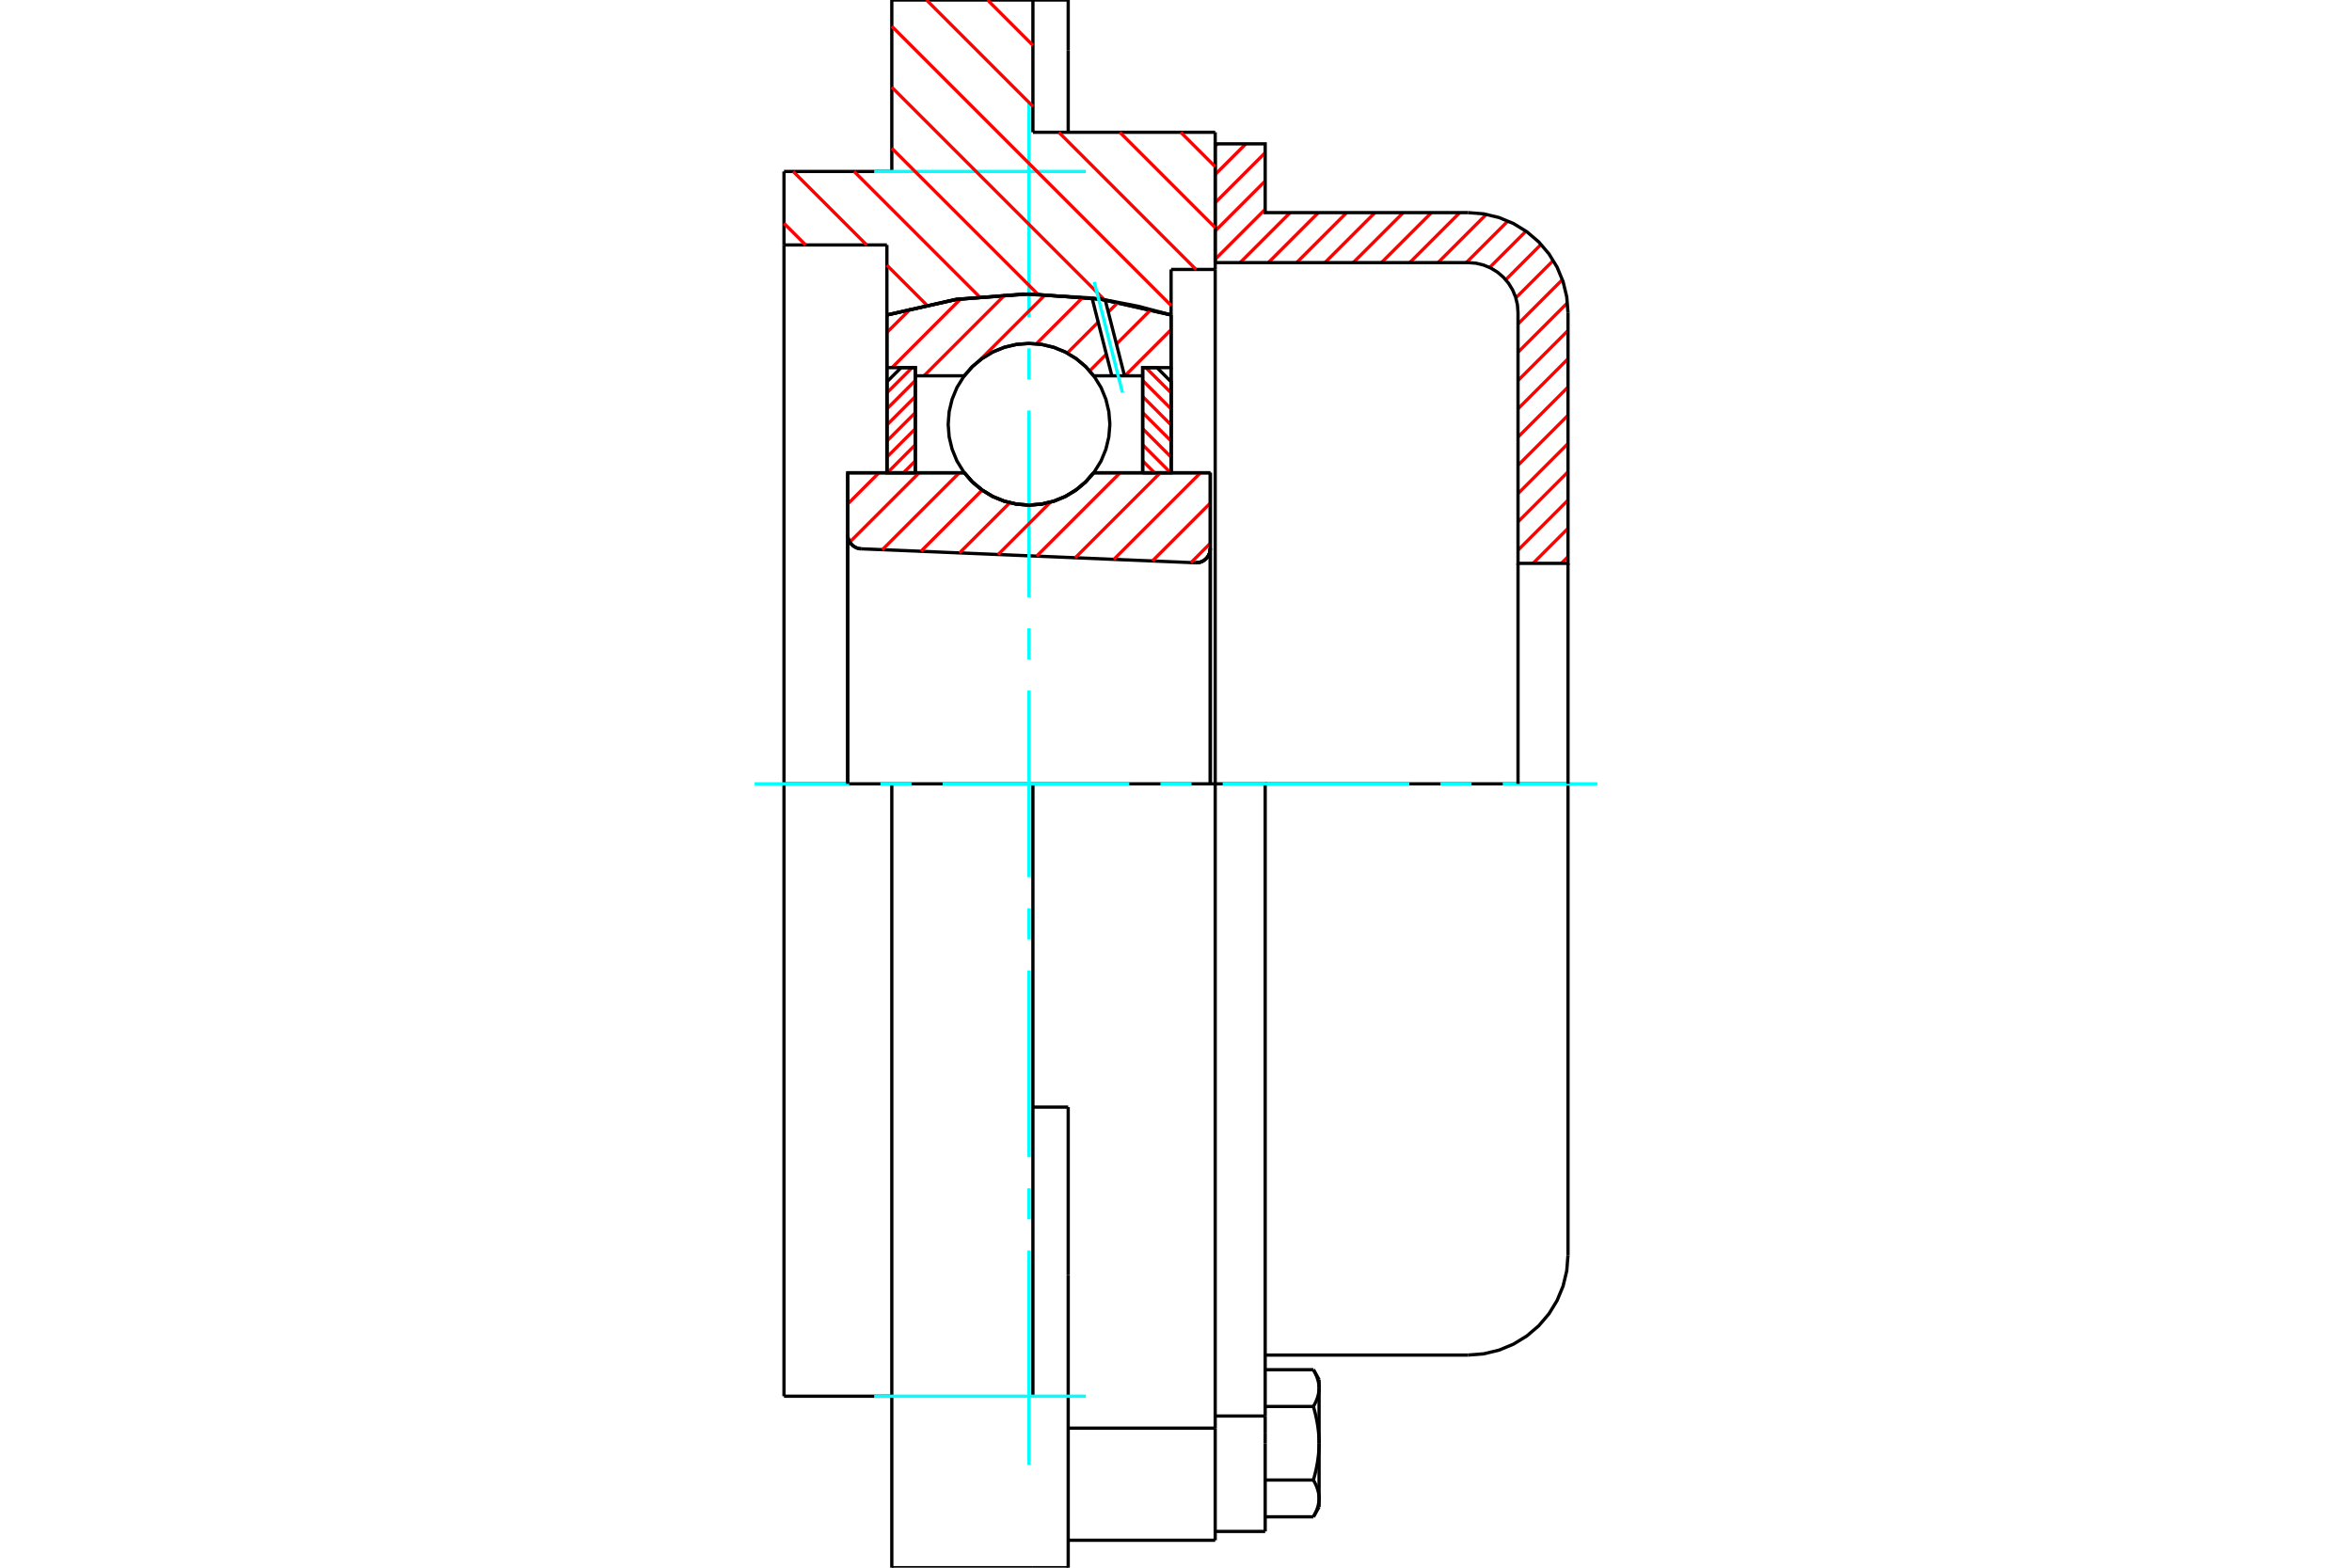 <?xml version="1.0" standalone="no"?>
<!DOCTYPE svg PUBLIC "-//W3C//DTD SVG 1.1//EN"
	"http://www.w3.org/Graphics/SVG/1.1/DTD/svg11.dtd">
<svg xmlns="http://www.w3.org/2000/svg" height="100%" width="100%" viewBox="0 0 36000 24000">
	<rect x="-1800" y="-1200" width="39600" height="26400" style="fill:#FFF"/>
	<g style="fill:none; fill-rule:evenodd" transform="matrix(1 0 0 1 0 0)">
		<g style="fill:none; stroke:#000; stroke-width:50; shape-rendering:geometricPrecision">
			<polyline points="18298,8616 18333,8614 18368,8607 18401,8595 18431,8577 18458,8555 18481,8529 18500,8499 18514,8467 18522,8433 18525,8398"/>
			<line x1="18525" y1="7238" x2="18525" y2="8398"/>
			<line x1="16740" y1="7238" x2="18525" y2="7238"/>
			<polyline points="14760,7238 14886,7381 15033,7503 15197,7602 15374,7674 15560,7718 15750,7733 15940,7718 16126,7674 16303,7602 16467,7503 16614,7381 16740,7238"/>
			<line x1="12975" y1="7238" x2="14760" y2="7238"/>
			<line x1="12975" y1="8185" x2="12975" y2="7238"/>
			<polyline points="12975,8185 12978,8218 12985,8251 12997,8281 13014,8310 13036,8336 13060,8358 13088,8376 13118,8390 13150,8399 13183,8402"/>
			<line x1="18298" y1="8616" x2="13183" y2="8402"/>
			<line x1="18525" y1="8398" x2="18525" y2="12000"/>
			<line x1="12975" y1="8185" x2="12975" y2="12000"/>
			<polyline points="18298,8616 18333,8614 18368,8607 18401,8595 18431,8577 18458,8555 18481,8529 18500,8499 18514,8467 18522,8433 18525,8398"/>
			<polyline points="18600,23580 18600,22095 18600,21864"/>
			<line x1="16350" y1="21864" x2="18600" y2="21864"/>
			<line x1="15810" y1="2025" x2="18600" y2="2025"/>
			<line x1="18600" y1="12000" x2="18600" y2="21864"/>
			<line x1="18600" y1="12000" x2="15810" y2="12000"/>
			<line x1="16350" y1="16949" x2="15810" y2="16949"/>
			<line x1="13650" y1="12000" x2="12000" y2="12000"/>
			<line x1="15810" y1="12000" x2="13650" y2="12000"/>
			<line x1="13575" y1="3750" x2="12000" y2="3750"/>
			<line x1="13575" y1="4822" x2="13575" y2="3750"/>
			<polyline points="17925,4822 16849,4581 15750,4500 14651,4581 13575,4822"/>
			<line x1="17925" y1="4125" x2="17925" y2="4822"/>
			<line x1="18600" y1="4125" x2="17925" y2="4125"/>
			<line x1="18600" y1="2025" x2="18600" y2="4125"/>
			<line x1="15810" y1="0" x2="15810" y2="2025"/>
			<line x1="13650" y1="0" x2="15810" y2="0"/>
			<line x1="13650" y1="2625" x2="13650" y2="0"/>
			<line x1="12000" y1="2625" x2="13650" y2="2625"/>
			<line x1="12000" y1="3750" x2="12000" y2="2625"/>
			<line x1="13575" y1="7238" x2="13575" y2="4822"/>
			<line x1="17925" y1="4822" x2="17925" y2="7238"/>
			<line x1="12000" y1="21375" x2="12000" y2="12000"/>
			<line x1="18600" y1="4125" x2="18600" y2="12000"/>
			<line x1="12000" y1="12000" x2="12000" y2="3750"/>
			<line x1="16350" y1="19519" x2="16350" y2="16949"/>
			<line x1="15810" y1="21375" x2="15810" y2="12000"/>
			<line x1="16350" y1="24000" x2="16350" y2="19519"/>
			<line x1="16350" y1="769" x2="16350" y2="0"/>
			<line x1="16350" y1="2025" x2="16350" y2="769"/>
			<polyline points="13650,24000 13650,21375 13650,12000"/>
			<line x1="13650" y1="24000" x2="15810" y2="24000"/>
			<line x1="16350" y1="23580" x2="18600" y2="23580"/>
			<line x1="12000" y1="21375" x2="13650" y2="21375"/>
			<line x1="16350" y1="0" x2="15810" y2="0"/>
			<line x1="15810" y1="24000" x2="16350" y2="24000"/>
			<line x1="18600" y1="21678" x2="19365" y2="21678"/>
			<line x1="19365" y1="21933" x2="19365" y2="21678"/>
			<line x1="19365" y1="22095" x2="19365" y2="21933"/>
			<line x1="19365" y1="23445" x2="19365" y2="22095"/>
			<polyline points="19365,21678 19365,12000 18600,12000"/>
			<polyline points="20103,21532 20108,21523 20113,21514 20118,21506 20122,21497 20127,21488 20131,21480 20135,21471 20139,21463 20143,21455 20146,21447 20150,21438 20153,21430 20156,21422 20159,21414 20162,21406 20165,21398 20167,21390 20170,21382 20172,21374 20174,21367 20176,21359 20178,21351 20180,21343 20182,21335 20183,21328 20184,21320 20186,21312 20187,21305 20187,21297 20188,21289 20189,21282 20189,21274 20190,21266 20190,21258 20190,21251"/>
			<polyline points="20190,22095 20190,22080 20190,22064 20189,22049 20189,22033 20188,22018 20187,22002 20187,21987 20186,21972 20184,21956 20183,21941 20182,21925 20180,21910 20178,21894 20176,21879 20174,21863 20172,21847 20170,21832 20167,21816 20165,21800 20162,21784 20159,21768 20156,21752 20153,21736 20150,21720 20146,21703 20143,21687 20139,21670 20135,21653 20131,21636 20127,21619 20122,21602 20118,21585 20113,21568 20108,21550 20103,21532"/>
			<line x1="20190" y1="21251" x2="20190" y2="22095"/>
			<polyline points="20190,22939 20190,22932 20190,22924 20189,22916 20189,22908 20188,22901 20187,22893 20187,22885 20186,22878 20184,22870 20183,22862 20182,22855 20180,22847 20178,22839 20176,22831 20174,22823 20172,22816 20170,22808 20167,22800 20165,22792 20162,22784 20159,22776 20156,22768 20153,22760 20150,22752 20146,22743 20143,22735 20139,22727 20135,22719 20131,22710 20127,22702 20122,22693 20118,22684 20113,22676 20108,22667 20103,22658"/>
			<line x1="20190" y1="22095" x2="20190" y2="22939"/>
			<polyline points="20103,22658 20108,22640 20113,22622 20118,22605 20122,22588 20127,22571 20131,22554 20135,22537 20139,22520 20143,22503 20146,22487 20150,22470 20153,22454 20156,22438 20159,22422 20162,22406 20165,22390 20167,22374 20170,22358 20172,22343 20174,22327 20176,22311 20178,22296 20180,22280 20182,22265 20183,22249 20184,22234 20186,22218 20187,22203 20187,22188 20188,22172 20189,22157 20189,22141 20190,22126 20190,22110 20190,22095"/>
			<line x1="20190" y1="22939" x2="20190" y2="23070"/>
			<polyline points="20103,23221 20108,23212 20113,23203 20118,23194 20122,23186 20127,23177 20131,23169 20135,23160 20139,23152 20143,23144 20146,23135 20150,23127 20153,23119 20156,23111 20159,23103 20162,23095 20165,23087 20167,23079 20170,23071 20172,23063 20174,23055 20176,23048 20178,23040 20180,23032 20182,23024 20183,23016 20184,23009 20186,23001 20187,22993 20187,22986 20188,22978 20189,22970 20189,22963 20190,22955 20190,22947 20190,22939"/>
			<polyline points="20190,21251 20190,21243 20190,21235 20189,21227 20189,21220 20188,21212 20187,21204 20187,21197 20186,21189 20184,21181 20183,21174 20182,21166 20180,21158 20178,21150 20176,21142 20174,21135 20172,21127 20170,21119 20167,21111 20165,21103 20162,21095 20159,21087 20156,21079 20153,21071 20150,21063 20146,21055 20143,21046 20139,21038 20135,21030 20131,21021 20127,21013 20122,21004 20118,20996 20113,20987 20108,20978 20103,20969"/>
			<line x1="20190" y1="21120" x2="20190" y2="21251"/>
			<line x1="19365" y1="23221" x2="20103" y2="23221"/>
			<line x1="19365" y1="22658" x2="20103" y2="22658"/>
			<line x1="19365" y1="21532" x2="20103" y2="21532"/>
			<line x1="19365" y1="20969" x2="20103" y2="20969"/>
			<polyline points="24000,12000 22470,12000 19365,12000"/>
			<line x1="24000" y1="19215" x2="24000" y2="12000"/>
			<line x1="18600" y1="23445" x2="19365" y2="23445"/>
			<line x1="20103" y1="23221" x2="20190" y2="23070"/>
			<line x1="20190" y1="21120" x2="20103" y2="20969"/>
			<polyline points="22470,20745 22709,20726 22943,20670 23165,20578 23369,20453 23552,20297 23708,20114 23833,19910 23925,19688 23981,19454 24000,19215"/>
			<line x1="19365" y1="20745" x2="22470" y2="20745"/>
		</g>
		<g style="fill:none; stroke:#0FF; stroke-width:50; shape-rendering:geometricPrecision">
			<line x1="15750" y1="22425" x2="15750" y2="19144"/>
			<line x1="15750" y1="18667" x2="15750" y2="18191"/>
			<line x1="15750" y1="17715" x2="15750" y2="14857"/>
			<line x1="15750" y1="14381" x2="15750" y2="13905"/>
			<line x1="15750" y1="13429" x2="15750" y2="10571"/>
			<line x1="15750" y1="10095" x2="15750" y2="9619"/>
			<line x1="15750" y1="9143" x2="15750" y2="6285"/>
			<line x1="15750" y1="5809" x2="15750" y2="5333"/>
			<line x1="15750" y1="4856" x2="15750" y2="1575"/>
			<line x1="11550" y1="12000" x2="12999" y2="12000"/>
			<line x1="13476" y1="12000" x2="13952" y2="12000"/>
			<line x1="14428" y1="12000" x2="17286" y2="12000"/>
			<line x1="17762" y1="12000" x2="18238" y2="12000"/>
			<line x1="18714" y1="12000" x2="21572" y2="12000"/>
			<line x1="22048" y1="12000" x2="22524" y2="12000"/>
			<line x1="23001" y1="12000" x2="24450" y2="12000"/>
			<line x1="13380" y1="2625" x2="16620" y2="2625"/>
			<line x1="13380" y1="21375" x2="16620" y2="21375"/>
		</g>
		<g style="fill:none; stroke:#F00; stroke-width:50; shape-rendering:geometricPrecision">
			<line x1="24000" y1="8522" x2="23897" y2="8625"/>
			<line x1="24000" y1="8089" x2="23464" y2="8625"/>
			<line x1="24000" y1="7657" x2="23235" y2="8422"/>
			<line x1="24000" y1="7224" x2="23235" y2="7989"/>
			<line x1="24000" y1="6791" x2="23235" y2="7556"/>
			<line x1="24000" y1="6358" x2="23235" y2="7123"/>
			<line x1="24000" y1="5926" x2="23235" y2="6691"/>
			<line x1="24000" y1="5493" x2="23235" y2="6258"/>
			<line x1="24000" y1="5060" x2="23235" y2="5825"/>
			<line x1="23992" y1="4636" x2="23235" y2="5392"/>
			<line x1="23914" y1="4281" x2="23235" y2="4960"/>
			<line x1="23775" y1="3987" x2="23201" y2="4561"/>
			<line x1="23588" y1="3741" x2="23047" y2="4283"/>
			<line x1="23357" y1="3539" x2="22801" y2="4095"/>
			<line x1="23081" y1="3383" x2="22444" y2="4020"/>
			<line x1="22750" y1="3281" x2="22011" y2="4020"/>
			<line x1="22343" y1="3255" x2="21578" y2="4020"/>
			<line x1="21910" y1="3255" x2="21145" y2="4020"/>
			<line x1="21478" y1="3255" x2="20713" y2="4020"/>
			<line x1="21045" y1="3255" x2="20280" y2="4020"/>
			<line x1="20612" y1="3255" x2="19847" y2="4020"/>
			<line x1="20179" y1="3255" x2="19414" y2="4020"/>
			<line x1="19747" y1="3255" x2="18982" y2="4020"/>
			<line x1="19365" y1="3204" x2="18600" y2="3969"/>
			<line x1="19365" y1="2771" x2="18600" y2="3536"/>
			<line x1="19365" y1="2338" x2="18600" y2="3103"/>
			<line x1="19069" y1="2202" x2="18600" y2="2671"/>
			<line x1="18636" y1="2202" x2="18600" y2="2238"/>
		</g>
		<g style="fill:none; stroke:#000; stroke-width:50; shape-rendering:geometricPrecision">
			<polyline points="18600,4020 18600,2202 19365,2202 19365,3255 22470,3255"/>
			<polyline points="24000,4785 23981,4546 23925,4312 23833,4090 23708,3886 23552,3703 23369,3547 23165,3422 22943,3330 22709,3274 22470,3255"/>
			<polyline points="24000,4785 24000,8625 23235,8625 23235,4785 23226,4665 23198,4549 23152,4438 23089,4335 23011,4244 22920,4166 22817,4103 22706,4057 22590,4029 22470,4020 18600,4020"/>
			<line x1="24000" y1="12000" x2="24000" y2="8625"/>
			<line x1="23235" y1="8625" x2="23235" y2="12000"/>
		</g>
		<g style="fill:none; stroke:#F00; stroke-width:50; shape-rendering:geometricPrecision">
			<line x1="18073" y1="2025" x2="18600" y2="2552"/>
			<line x1="15115" y1="0" x2="15810" y2="695"/>
			<line x1="17140" y1="2025" x2="18600" y2="3485"/>
			<line x1="14181" y1="0" x2="15810" y2="1629"/>
			<line x1="16206" y1="2025" x2="18306" y2="4125"/>
			<line x1="13650" y1="402" x2="17925" y2="4677"/>
			<line x1="13650" y1="1335" x2="16907" y2="4592"/>
			<line x1="13650" y1="2269" x2="15886" y2="4505"/>
			<line x1="13073" y1="2625" x2="14990" y2="4542"/>
			<line x1="12140" y1="2625" x2="13265" y2="3750"/>
			<line x1="13575" y1="4060" x2="14181" y2="4666"/>
			<line x1="12000" y1="3419" x2="12331" y2="3750"/>
		</g>
		<g style="fill:none; stroke:#000; stroke-width:50; shape-rendering:geometricPrecision">
			<polyline points="17925,4822 16849,4581 15750,4500 14651,4581 13575,4822"/>
		</g>
		<g style="fill:none; stroke:#F00; stroke-width:50; shape-rendering:geometricPrecision">
			<line x1="13962" y1="5628" x2="13575" y2="6014"/>
			<line x1="14010" y1="5825" x2="13575" y2="6260"/>
			<line x1="14010" y1="6071" x2="13575" y2="6506"/>
			<line x1="14010" y1="6317" x2="13575" y2="6752"/>
			<line x1="14010" y1="6563" x2="13575" y2="6998"/>
			<line x1="14010" y1="6809" x2="13582" y2="7238"/>
			<line x1="14010" y1="7056" x2="13828" y2="7238"/>
		</g>
		<g style="fill:none; stroke:#000; stroke-width:50; shape-rendering:geometricPrecision">
			<polyline points="14010,7238 14010,5628 13793,5628 13575,5845 13575,7238 14010,7238"/>
		</g>
		<g style="fill:none; stroke:#F00; stroke-width:50; shape-rendering:geometricPrecision">
			<line x1="17538" y1="5628" x2="17925" y2="6014"/>
			<line x1="17490" y1="5825" x2="17925" y2="6260"/>
			<line x1="17490" y1="6071" x2="17925" y2="6506"/>
			<line x1="17490" y1="6317" x2="17925" y2="6752"/>
			<line x1="17490" y1="6563" x2="17925" y2="6998"/>
			<line x1="17490" y1="6809" x2="17918" y2="7238"/>
			<line x1="17490" y1="7056" x2="17672" y2="7238"/>
		</g>
		<g style="fill:none; stroke:#000; stroke-width:50; shape-rendering:geometricPrecision">
			<polyline points="17490,7238 17490,5628 17708,5628 17925,5845 17925,7238 17490,7238"/>
			<polyline points="16988,6495 16972,6301 16927,6113 16853,5933 16751,5768 16625,5620 16477,5494 16312,5392 16132,5318 15944,5273 15750,5258 15556,5273 15368,5318 15188,5392 15023,5494 14875,5620 14749,5768 14647,5933 14573,6113 14528,6301 14513,6495 14528,6689 14573,6877 14647,7057 14749,7222 14875,7370 15023,7496 15188,7598 15368,7672 15556,7717 15750,7733 15944,7717 16132,7672 16312,7598 16477,7496 16625,7370 16751,7222 16853,7057 16927,6877 16972,6689 16988,6495"/>
		</g>
		<g style="fill:none; stroke:#F00; stroke-width:50; shape-rendering:geometricPrecision">
			<line x1="17925" y1="5047" x2="17219" y2="5753"/>
			<line x1="17617" y1="4739" x2="17088" y2="5268"/>
			<line x1="16934" y1="5422" x2="16679" y2="5678"/>
			<line x1="17114" y1="4628" x2="16963" y2="4778"/>
			<line x1="16809" y1="4932" x2="16336" y2="5405"/>
			<line x1="16577" y1="4549" x2="15863" y2="5263"/>
			<line x1="16003" y1="4508" x2="15000" y2="5511"/>
			<line x1="14765" y1="5746" x2="14759" y2="5753"/>
			<line x1="15385" y1="4511" x2="14143" y2="5753"/>
			<line x1="14704" y1="4576" x2="13653" y2="5628"/>
			<line x1="13944" y1="4722" x2="13575" y2="5090"/>
		</g>
		<g style="fill:none; stroke:#000; stroke-width:50; shape-rendering:geometricPrecision">
			<polyline points="13575,7238 13575,5628 13575,4822"/>
			<polyline points="16715,4562 15659,4501 14606,4588 13575,4822"/>
			<polyline points="16916,4591 16815,4576 16715,4562"/>
			<polyline points="17925,4822 17424,4689 16916,4591"/>
			<polyline points="17925,4822 17925,5628 17490,5628 17490,5753 17490,7238"/>
			<polyline points="17490,5753 17212,5753 17018,5753 16740,5753 16614,5609 16467,5487 16303,5388 16126,5316 15940,5272 15750,5258 15560,5272 15374,5316 15197,5388 15033,5487 14886,5609 14760,5753 14010,5753 14010,7238"/>
			<polyline points="14010,5753 14010,5628 13575,5628"/>
			<line x1="17925" y1="5628" x2="17925" y2="7238"/>
		</g>
		<g style="fill:none; stroke:#0FF; stroke-width:50; shape-rendering:geometricPrecision">
			<line x1="17181" y1="6011" x2="16749" y2="4317"/>
		</g>
		<g style="fill:none; stroke:#000; stroke-width:50; shape-rendering:geometricPrecision">
			<line x1="17018" y1="5753" x2="16715" y2="4562"/>
			<line x1="17212" y1="5753" x2="16916" y2="4591"/>
		</g>
		<g style="fill:none; stroke:#F00; stroke-width:50; shape-rendering:geometricPrecision">
			<line x1="18525" y1="8317" x2="18230" y2="8613"/>
			<line x1="18525" y1="7702" x2="17639" y2="8588"/>
			<line x1="18375" y1="7238" x2="17049" y2="8563"/>
			<line x1="17759" y1="7238" x2="16458" y2="8539"/>
			<line x1="17144" y1="7238" x2="15867" y2="8514"/>
			<line x1="16078" y1="7688" x2="15277" y2="8490"/>
			<line x1="15455" y1="7697" x2="14686" y2="8465"/>
			<line x1="15033" y1="7503" x2="14096" y2="8440"/>
			<line x1="14683" y1="7238" x2="13505" y2="8416"/>
			<line x1="14068" y1="7238" x2="13007" y2="8299"/>
			<line x1="13453" y1="7238" x2="12975" y2="7716"/>
		</g>
		<g style="fill:none; stroke:#000; stroke-width:50; shape-rendering:geometricPrecision">
			<polyline points="12975,8185 12978,8218 12985,8251 12997,8281 13014,8310 13036,8336 13060,8358 13088,8376 13118,8390 13150,8399 13183,8402"/>
			<polyline points="18298,8616 18333,8614 18368,8607 18401,8595 18431,8577 18458,8555 18481,8529 18500,8499 18514,8467 18522,8433 18525,8398"/>
			<polyline points="18525,7238 18090,7238 16740,7238"/>
			<polyline points="14760,7238 14886,7381 15033,7503 15197,7602 15374,7674 15560,7718 15750,7733 15940,7718 16126,7674 16303,7602 16467,7503 16614,7381 16740,7238"/>
			<polyline points="14760,7238 13410,7238 12975,7238 12975,12000"/>
			<line x1="18525" y1="12000" x2="18525" y2="7238"/>
		</g>
	</g>
</svg>

